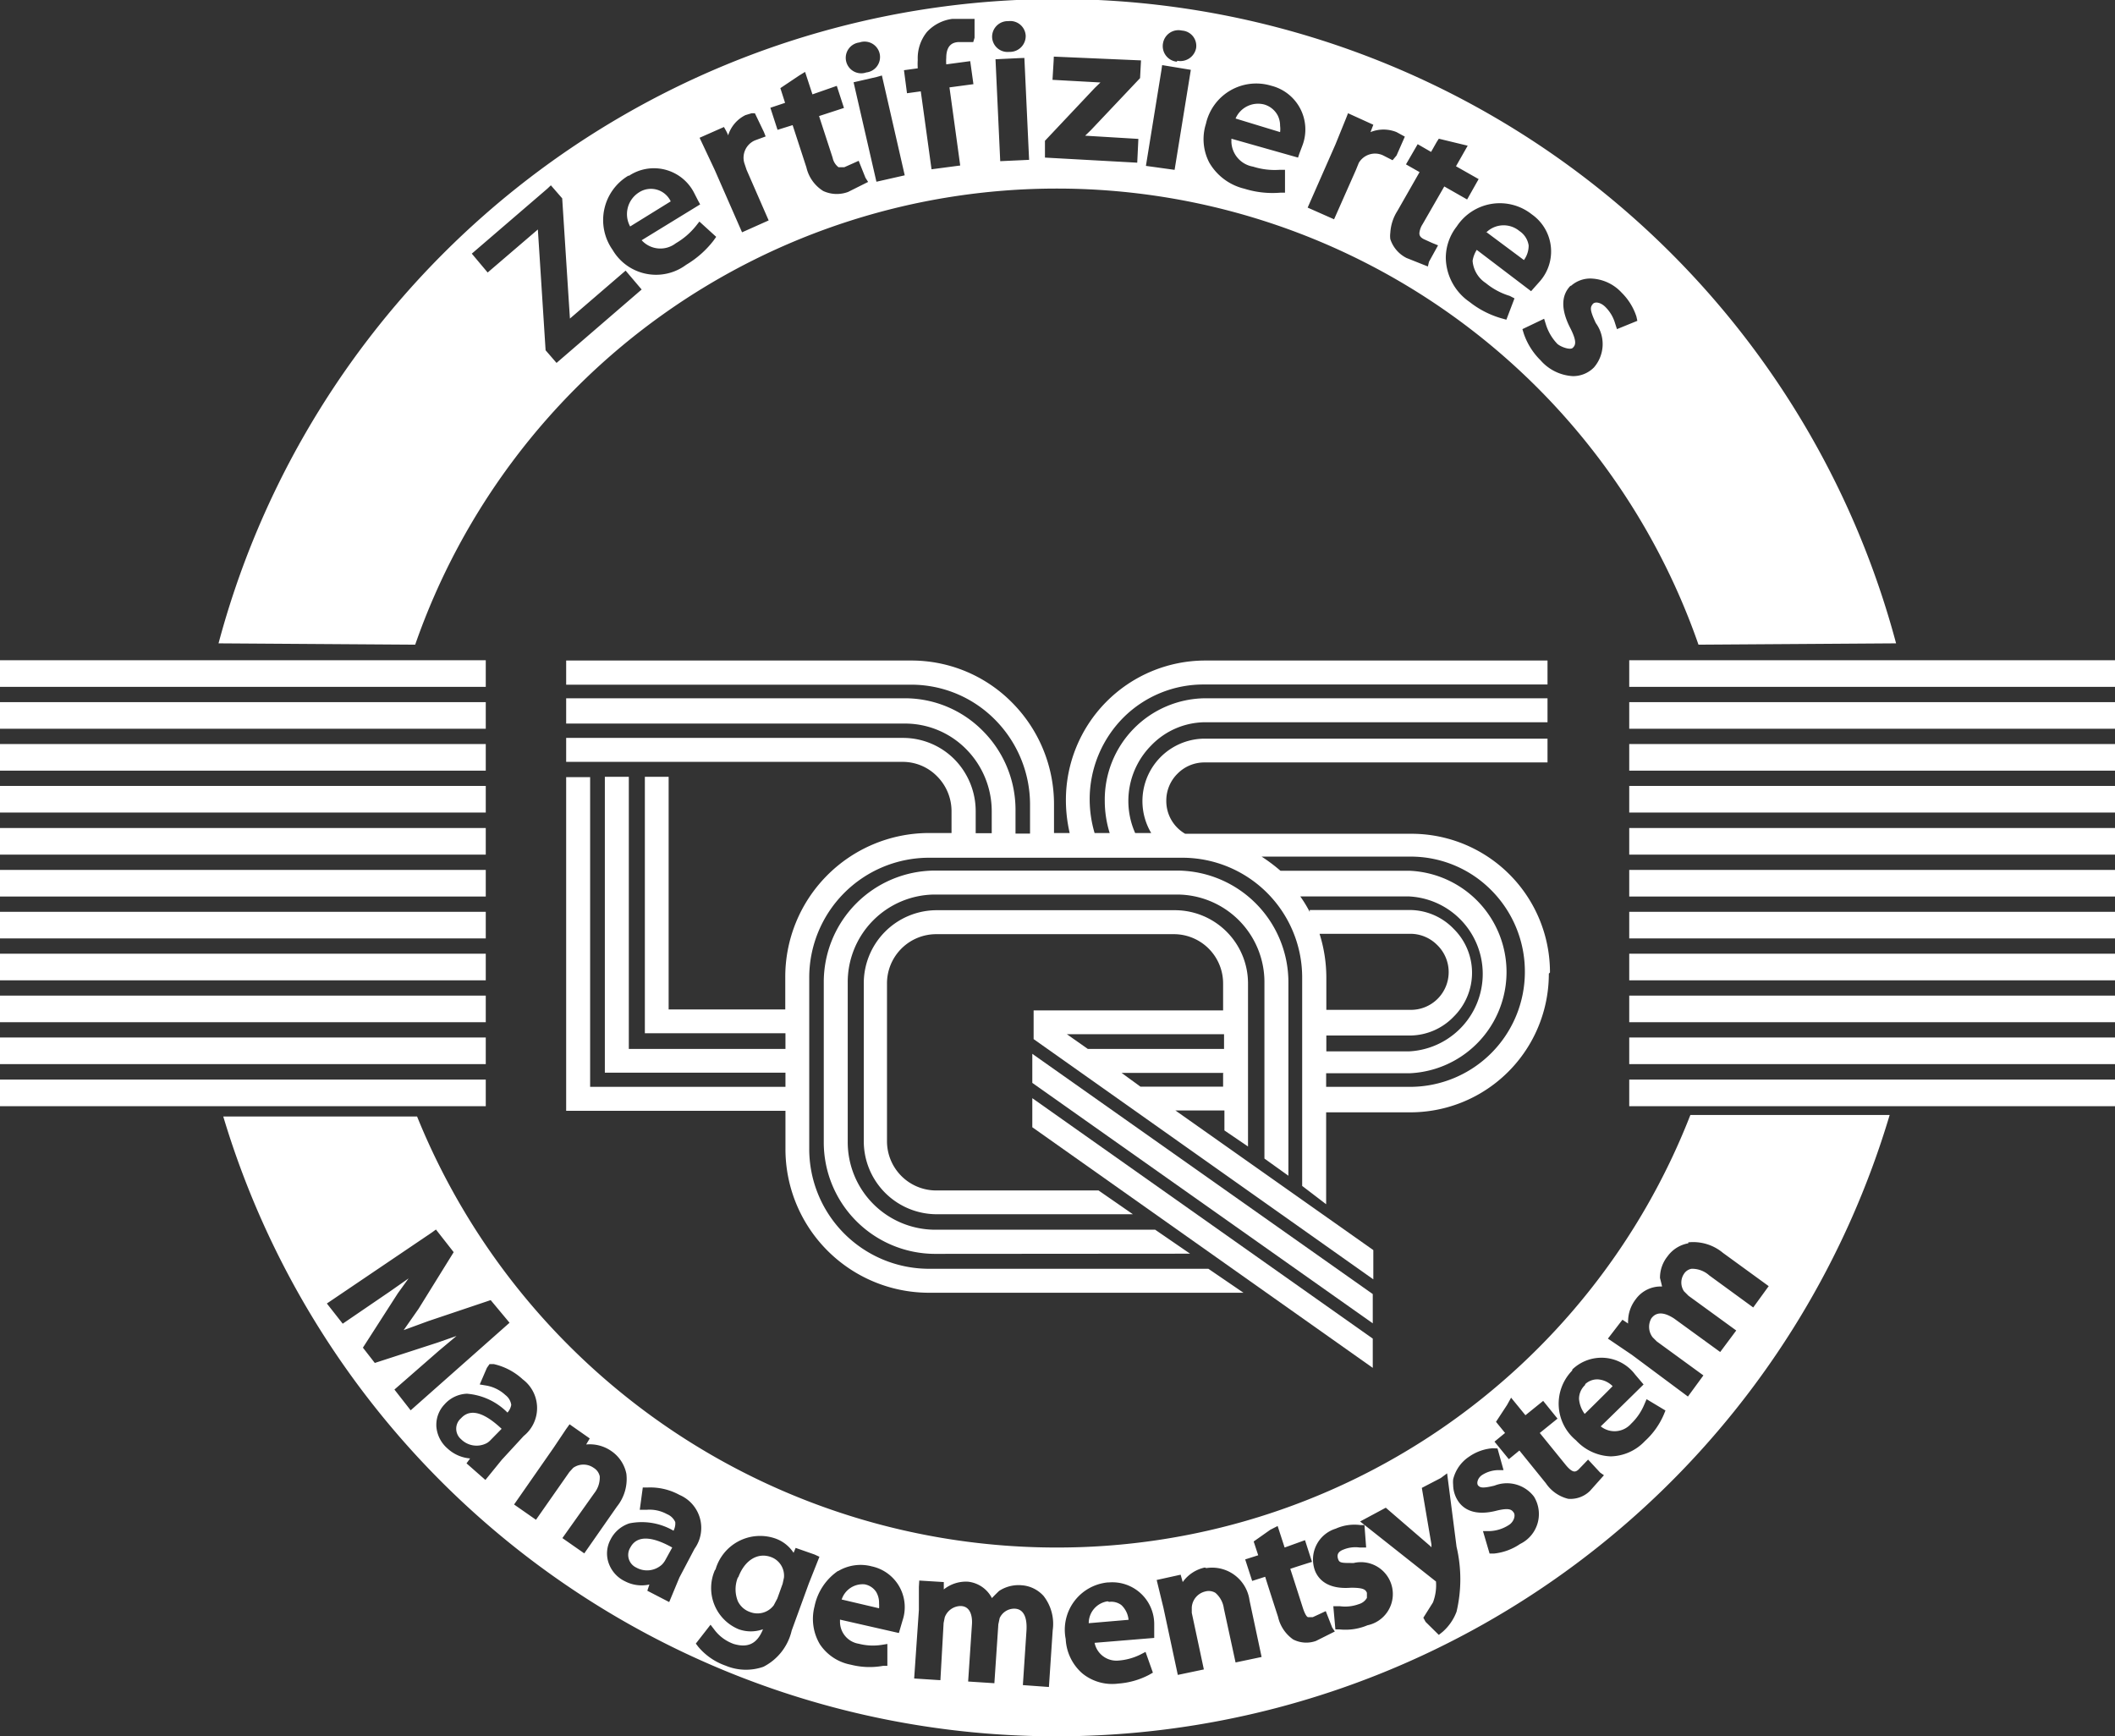 <svg xmlns="http://www.w3.org/2000/svg" viewBox="0 0 112.07 92"><rect x="0" y="0" width="112.07" height="92" fill="#333333" stroke="none"/><defs><style>.cls-1,.cls-2{fill:none;stroke:#fff;stroke-miterlimit:10;}.cls-1{stroke-width:1.41px;}.cls-2{stroke-width:1.41px;}.cls-3{fill:#fff;}</style></defs><g id="Layer_2" data-name="Layer 2"><g id="Ebene_1" data-name="Ebene 1"><line class="cls-1" x1="86.33" y1="35.69" x2="112.07" y2="35.69"/><line class="cls-1" x1="86.33" y1="37.91" x2="112.07" y2="37.91"/><line class="cls-2" x1="86.33" y1="40.13" x2="112.07" y2="40.13"/><line class="cls-2" x1="86.33" y1="42.35" x2="112.07" y2="42.35"/><line class="cls-2" x1="86.33" y1="44.58" x2="112.07" y2="44.58"/><line class="cls-1" x1="86.33" y1="46.8" x2="112.07" y2="46.8"/><line class="cls-1" x1="86.33" y1="49.02" x2="112.07" y2="49.02"/><line class="cls-1" x1="86.33" y1="51.24" x2="112.07" y2="51.24"/><line class="cls-1" x1="86.33" y1="53.46" x2="112.07" y2="53.46"/><line class="cls-1" x1="86.33" y1="55.68" x2="112.07" y2="55.68"/><line class="cls-2" x1="86.33" y1="57.91" x2="112.07" y2="57.91"/><line class="cls-1" y1="35.69" x2="25.74" y2="35.69"/><line class="cls-1" y1="37.91" x2="25.74" y2="37.91"/><line class="cls-2" y1="40.13" x2="25.74" y2="40.13"/><line class="cls-2" y1="42.35" x2="25.74" y2="42.35"/><line class="cls-2" y1="44.58" x2="25.74" y2="44.58"/><line class="cls-1" y1="46.8" x2="25.74" y2="46.8"/><line class="cls-1" y1="49.02" x2="25.74" y2="49.02"/><line class="cls-1" y1="51.24" x2="25.74" y2="51.24"/><line class="cls-1" y1="53.46" x2="25.74" y2="53.46"/><line class="cls-1" y1="55.68" x2="25.74" y2="55.68"/><line class="cls-2" y1="57.91" x2="25.74" y2="57.91"/><polygon class="cls-3" points="72.74 72.48 72.74 70.93 54.7 58.19 54.7 59.73 72.74 72.48"/><path class="cls-3" d="M63.06,66.43l-1.85-1.27H49.52a4.64,4.64,0,0,1-4.6-4.67V52.07a4.64,4.64,0,0,1,4.6-4.67H62.37A4.64,4.64,0,0,1,67,52.07v9.32l1.27.91V52.07a5.92,5.92,0,0,0-5.88-5.94H49.52a5.91,5.91,0,0,0-5.87,5.94V60.5a5.91,5.91,0,0,0,5.87,5.94Z"/><polygon class="cls-3" points="72.74 70.12 72.74 68.57 54.7 55.84 54.7 57.38 72.74 70.12"/><path class="cls-3" d="M64.86,54.8H56.53l1.11.78h7.22Zm0,2.05H59.43l1,.73h4.38v-.72m0-3.31V52.13a2.61,2.61,0,0,0-2.59-2.63H49.62A2.61,2.61,0,0,0,47,52.13v8.32a2.61,2.61,0,0,0,2.59,2.63h8.62l1.82,1.26H49.62a3.87,3.87,0,0,1-3.85-3.89V52.13a3.87,3.87,0,0,1,3.85-3.9H62.27a3.88,3.88,0,0,1,3.86,3.9l0,8.62-1.25-.85V58.84h-2.6l10.49,7.4v1.55l-18-12.73V53.54H64.86"/><path class="cls-3" d="M80.8,51.49A6.1,6.1,0,0,0,79,47.15a6,6,0,0,0-4.26-1.76H66.85a8.94,8.94,0,0,1,1,.75h6.84a5.37,5.37,0,0,1,0,10.73H70.27v.72h4.47a6.09,6.09,0,0,0,6.06-6.1m-10.52.31v1.71h4.45a2,2,0,0,0,1.41-3.45,2,2,0,0,0-1.41-.58H69.92a7.71,7.71,0,0,1,.36,2.32m-.88-3.58h5.33a3.24,3.24,0,0,1,2.3,1,3.27,3.27,0,0,1,0,4.65,3.24,3.24,0,0,1-2.3,1H70.28v.84h4.38a4.11,4.11,0,0,0,0-8.21H68.9a6.91,6.91,0,0,1,.5.82m12.67,3.27a7.34,7.34,0,0,1-7.33,7.35H70.27v4.87L69,62.84v-11a6.35,6.35,0,0,0-6.31-6.39H49.19a6.35,6.35,0,0,0-6.31,6.39v9a6.35,6.35,0,0,0,6.31,6.39l14.84,0,1.86,1.27H49.19a7.61,7.61,0,0,1-7.57-7.65V58.86H30V41.18h1.27V57.59H41.62v-.75H32.05V41.16h1.27V55.58h8.3v-.83H34.17V41.16h1.26V53.49h6.18V51.8a7.62,7.62,0,0,1,7.57-7.66h1.24V43a2.62,2.62,0,0,0-.77-1.87,2.55,2.55,0,0,0-1.82-.76H30V39.1H47.84a3.84,3.84,0,0,1,2.72,1.12A3.92,3.92,0,0,1,51.7,43v1.15h.85V43a4.68,4.68,0,0,0-1.37-3.32,4.55,4.55,0,0,0-3.24-1.34H30V37H47.94a5.8,5.8,0,0,1,4.13,1.72A5.92,5.92,0,0,1,53.81,43v1.17h.77v-1.5a6.39,6.39,0,0,0-1.87-4.55,6.24,6.24,0,0,0-4.44-1.84H30V35H48.27A7.49,7.49,0,0,1,53.6,37.2a7.64,7.64,0,0,1,2.25,5.44v1.5h.83a7.8,7.8,0,0,1-.2-1.74A7.39,7.39,0,0,1,63.81,35H82v1.27H63.81A6,6,0,0,0,59.55,38a6.14,6.14,0,0,0-1.81,4.38A6.36,6.36,0,0,0,58,44.14h.8a5.73,5.73,0,0,1-.26-1.69A5.37,5.37,0,0,1,63.87,37H82v1.27H63.87A4,4,0,0,0,61,39.5a4.18,4.18,0,0,0-.85,4.64H61a3.31,3.31,0,0,1,2.77-5H82v1.26H63.8a2,2,0,0,0-1.4.59,2,2,0,0,0-.6,1.45,2,2,0,0,0,1,1.74h12a7.34,7.34,0,0,1,7.33,7.35"/><path class="cls-3" d="M11.58,34.09a46,46,0,0,1,88.89,0L90,34.16a36,36,0,0,0-68,0ZM29,10l-4,3.44.84,1,2.66-2.28c.06.91.41,6.4.41,6.4l.58.67L34,15.34l-.85-1-2.95,2.54c-.06-.9-.41-6.37-.41-6.37l-.6-.69Zm4.31-.7h0a2.74,2.74,0,0,0-.85,3.94,2.67,2.67,0,0,0,3.9.79,5.16,5.16,0,0,0,1.44-1.27l.15-.21-.89-.81-.19.24a3.85,3.85,0,0,1-1.06.91A1.34,1.34,0,0,1,34,12.73l3.1-1.9-.11-.2-.22-.43A2.39,2.39,0,0,0,33.32,9.32ZM33.39,12a1.36,1.36,0,0,1,.46-1.8,1.16,1.16,0,0,1,1.69.47ZM39.83,6l-.33.1h0a1.79,1.79,0,0,0-.92,1.08c0-.08-.22-.45-.22-.45l-1.29.57L37.87,9l1.45,3.31,1.41-.63L39.56,9l-.12-.36A1,1,0,0,1,40,7.44l.57-.21L40.48,7,40,6Zm2.52-2-1,.67.25.78-.78.26.38,1.17L42,6.63l.73,2.24a2,2,0,0,0,.89,1.25,1.71,1.71,0,0,0,1.32.05L46,9.64l-.14-.22-.36-.9-.31.14-.45.2h-.31a.84.84,0,0,1-.31-.5l-.72-2.21,1.32-.43-.38-1.17L43.05,5l-.39-1.19Zm3.54-.16a.82.82,0,1,0-.35-1.59.82.82,0,1,0,.33,1.6Zm.56.24-1.22.28,1.21,5.27,1.5-.34L46.73,4Zm2.67-2.39a2.2,2.2,0,0,0-.49,1.48,3.64,3.64,0,0,0,0,.45l-.73.1.16,1.22.73-.1c.07.49.57,4.13.57,4.13l1.52-.2s-.5-3.65-.57-4.14l1.27-.17-.17-1.22-1.27.17a2.24,2.24,0,0,1,0-.34c0-.76.43-.82.62-.84l.81,0L51.64,2l0-1h-.23l-.94,0A2.21,2.21,0,0,0,49.12,1.69Zm4.37,1.06a.84.84,0,0,0,.86-.86.82.82,0,0,0-.92-.77.83.83,0,0,0-.86.85.82.82,0,0,0,.9.78Zm.51.33-1.25.06L53,8.54l1.53-.07-.25-5.4Zm1.83.15-.06,1,2.54.14-.3.29-2.64,2.8,0,.89,4.89.27.06-1.26L57.5,7.19l.3-.29,2.61-2.76.05-.94L55.84,3Zm5.71.5-.82,5.06L62.24,9,63.1,3.7l-1.52-.25Zm.84-.51a.85.85,0,0,0,1-.67.81.81,0,0,0-.75-.93.83.83,0,0,0-1,.65.83.83,0,0,0,.73,1ZM63.9,6.56h0a2.69,2.69,0,0,0,.18,2.06A2.94,2.94,0,0,0,65.94,10a5,5,0,0,0,1.9.21l.25,0V9l-.31,0a3.77,3.77,0,0,1-1.38-.17,1.38,1.38,0,0,1-1.15-1.29c0-.06,0-.13,0-.19l3.53,1,.07-.21.17-.45a2.39,2.39,0,0,0-1.67-3.15A2.73,2.73,0,0,0,63.9,6.56Zm1.57-.28L67.83,7a1.28,1.28,0,0,0,0-.33,1.2,1.2,0,0,0-.13-.56A1.18,1.18,0,0,0,67,5.54,1.3,1.3,0,0,0,65.47,6.28Zm5.85,0-.56,1.38h0L69.29,11l1.4.62L71.85,9,72,8.63a1,1,0,0,1,1.28-.4l.51.26L74,8.24l.44-1L74,7a1.83,1.83,0,0,0-1.38,0s.15-.39.15-.39L71.43,6Zm4.81,1.24-.3.53-.71-.41L74.5,8.71l.72.41-1.17,2.05a2.42,2.42,0,0,0-.38,1.17,1.26,1.26,0,0,0,0,.33,1.71,1.71,0,0,0,.86,1l1.13.45.06-.25L76.2,13l-.32-.13-.44-.2c-.13-.07-.23-.15-.23-.31a1.06,1.06,0,0,1,.17-.48l1.15-2,1.21.69.61-1.08-1.2-.68.62-1.09-1.53-.37ZM77.19,12a2.71,2.71,0,0,0-.58,1.64A2.89,2.89,0,0,0,77.87,16a4.9,4.9,0,0,0,1.7.87l.25.07.43-1.13L80,15.68A3.67,3.67,0,0,1,78.73,15a1.55,1.55,0,0,1-.7-1.18,1.55,1.55,0,0,1,.22-.58l2.88,2.19.15-.17.32-.36a2.4,2.4,0,0,0-.43-3.54A2.73,2.73,0,0,0,77.19,12Zm1.56.29,2,1.49a1.3,1.3,0,0,0,.25-.73S81,13,81,13a1.12,1.12,0,0,0-.49-.76A1.31,1.31,0,0,0,78.75,12.32Zm4.48,2.84c-.52.52-.53,1.29,0,2.3.34.69.25.86.11,1s-.67-.06-.83-.22a2.61,2.61,0,0,1-.59-1l-.1-.32-1.15.55.07.23a3.63,3.63,0,0,0,.89,1.42,2.45,2.45,0,0,0,1.71.84,1.55,1.55,0,0,0,1.12-.46,1.89,1.89,0,0,0,.1-2.35c-.34-.72-.29-.84-.17-1s.44-.1.69.16a2,2,0,0,1,.5.85l.1.31L86.76,17l-.05-.23a3.15,3.15,0,0,0-.78-1.26,2.32,2.32,0,0,0-1.6-.75A1.53,1.53,0,0,0,83.23,15.16Z"/><path class="cls-3" d="M22.1,59.16A36.56,36.56,0,0,0,56,82,36,36,0,0,0,89.57,59.08h10.56a46.08,46.08,0,0,1-88.3.08Zm.78,6.15-5.56,3.76.84,1.07,2.49-1.7,1-.7-.57.79-1.85,2.88.63.81,3.33-1.08,1-.35-.93.78L20.9,73.63l.86,1.1L27,70.09,26,68.89,22.7,70l-1.31.48.79-1.13,1.86-3-.94-1.2Zm2.92,7.17-.38.88.36.06a2,2,0,0,1,1,.5.79.79,0,0,1,.31.52v0a.82.82,0,0,1-.2.41,3.4,3.4,0,0,0-2.15-1,1.67,1.67,0,0,0-1.19.57,1.57,1.57,0,0,0-.43,1.08v.06a1.71,1.71,0,0,0,.59,1.19,2,2,0,0,0,1.2.53l-.19.26,1,.88.87-1.07,1.16-1.26a1.9,1.9,0,0,0-.05-3,3.34,3.34,0,0,0-1.54-.81l-.22,0ZM26,76.3a.87.87,0,0,1-.21.17,1.16,1.16,0,0,1-1.36-.21.73.73,0,0,1,0-1.11c.6-.66,1.48-.07,2.15.56Zm4-.58-.67,1h0l-2.09,3,1.16.81L30.17,78l.2-.22a.94.94,0,0,1,1.09,0,.69.69,0,0,1,.32.45,1.34,1.34,0,0,1-.29.89L29.8,81.5l1.16.81,1.73-2.48a2.33,2.33,0,0,0,.5-1.74,1.91,1.91,0,0,0-.78-1.19,2,2,0,0,0-1.35-.36l.19-.32-1.07-.75Zm4.29,3.1h-.23L33.9,80l.37,0a1.91,1.91,0,0,1,1.07.23.82.82,0,0,1,.44.42.88.88,0,0,1,0,.16.93.93,0,0,1-.09.3,3.34,3.34,0,0,0-2.34-.39,1.71,1.71,0,0,0-1,.86,1.55,1.55,0,0,0-.11,1.21,1.68,1.68,0,0,0,.88,1,1.9,1.9,0,0,0,1.29.17s-.11.33-.11.33l1.16.6L36,83.59l.8-1.52A1.9,1.9,0,0,0,36,79.21,3.22,3.22,0,0,0,34.31,78.82Zm.95,3.87a1.06,1.06,0,0,1-.16.21,1.17,1.17,0,0,1-1.37.16A.74.74,0,0,1,33.4,82c.42-.79,1.42-.45,2.22,0Zm2.65.49h0a2.36,2.36,0,0,0,1.25,3.15,1.9,1.9,0,0,0,1.29,0c-.31.78-.81,1-1.55.78a2.2,2.2,0,0,1-1-.72l-.23-.3-.78,1,.13.17a3.32,3.32,0,0,0,1.45,1,2.8,2.8,0,0,0,2,.06,2.88,2.88,0,0,0,1.5-1.92l.91-2.5.56-1.41-.26-.12-1-.35-.11.26a1.91,1.91,0,0,0-1-.77A2.46,2.46,0,0,0,37.91,83.18Zm1.21.4a1.69,1.69,0,0,0,0,1.27,1.12,1.12,0,0,0,.65.57A1.08,1.08,0,0,0,41,85.06l.19-.36.28-.78.07-.32a1.05,1.05,0,0,0-.7-1.1C40.14,82.25,39.45,82.68,39.12,83.58Zm5.29-.33a3,3,0,0,0-1.23,1.87,2.63,2.63,0,0,0,.28,2,2.53,2.53,0,0,0,1.65,1.09,4,4,0,0,0,1.7.06l.23,0,0-1.16-.31.05a3,3,0,0,1-1.2-.06,1.18,1.18,0,0,1-1-1.17s0-.08,0-.11l3.12.71.19-.65A2.21,2.21,0,0,0,46.2,83,2.32,2.32,0,0,0,44.41,83.25Zm.19,1.5,2,.47a1.56,1.56,0,0,0,0-.26,1.12,1.12,0,0,0-.15-.6.92.92,0,0,0-.62-.41A1.17,1.17,0,0,0,44.6,84.75Zm4.11-.66,0,1.22-.25,3.63,1.39.09L50,86l.06-.3a.91.91,0,0,1,.83-.6c.59,0,.64.66.61,1l-.2,3,1.39.09.21-3.12.07-.33a.85.85,0,0,1,.77-.5c.48,0,.7.43.65,1.18l-.19,2.87,1.38.1.2-3a2.4,2.4,0,0,0-.48-1.82A1.72,1.72,0,0,0,54.14,84a1.88,1.88,0,0,0-1.2.3s-.21.2-.38.38a1.62,1.62,0,0,0-1.27-.87,1.88,1.88,0,0,0-1.28.41v-.39l-1.3-.08Zm10-.24h0a2.52,2.52,0,0,0-2.22,3,2.58,2.58,0,0,0,.88,1.82,2.5,2.5,0,0,0,1.9.54,4.16,4.16,0,0,0,1.63-.46l.21-.12-.39-1.1-.29.15a3.13,3.13,0,0,1-1.15.31A1.18,1.18,0,0,1,58,87.05l3.16-.26V86.1A2.22,2.22,0,0,0,58.75,83.85Zm0,1h0a1.17,1.17,0,0,0-1,1.16l2.11-.18a1.23,1.23,0,0,0-.38-.78A.89.89,0,0,0,58.77,84.88Zm5.15-1.79h0a1.93,1.93,0,0,0-1.17.77l-.11-.39-1.27.28.36,1.48.76,3.55,1.38-.29-.64-3,0-.29a.93.93,0,0,1,.71-.84.69.69,0,0,1,.54.07,1.32,1.32,0,0,1,.45.83l.62,2.86,1.38-.29-.64-3A2,2,0,0,0,63.92,83.09Zm3.47-2-.88.62.24.73-.69.22.37,1.14.69-.22c.13.43.68,2.12.68,2.12a2,2,0,0,0,.8,1.2,1.52,1.52,0,0,0,1.21.08l1-.5-.14-.21-.34-.87-.32.15-.37.17h-.24c-.07,0-.17-.15-.28-.48,0,0-.53-1.66-.67-2.08.31-.11,1.15-.37,1.15-.37l-.37-1.15L68.07,82l-.37-1.14ZM70.78,81h0a1.71,1.71,0,0,0-1.1,2.23c.18.45.66,1,1.91.9.66,0,.77.1.84.27v.27A.72.72,0,0,1,72,85a2.08,2.08,0,0,1-1,.11l-.35,0,.11,1.23.23,0a3,3,0,0,0,1.47-.22,1.69,1.69,0,1,0-.73-3.3c-.66,0-.76,0-.83-.22s0-.39.31-.5a1.66,1.66,0,0,1,.84-.1l.34,0-.09-1.19-.21,0A2.43,2.43,0,0,0,70.78,81Zm5.56-2.68-1,.52.51,3,0,.15a.91.91,0,0,0-.1-.1l-2.32-2-1.36.73L76,83.73l.09.07a2.56,2.56,0,0,1-.16,1.11s-.39.62-.39.62l-.12.19.12.22.7.69.2-.16a2.67,2.67,0,0,0,.74-1.07,7.5,7.5,0,0,0,0-3.44l-.5-3.89Zm2.75-1.58a2.51,2.51,0,0,0-1.25.45A2,2,0,0,0,77,78.39a1.5,1.5,0,0,0,0,.29,1.59,1.59,0,0,0,.27.87c.27.4.85.81,2.06.49.64-.15.77-.05.88.11s0,.51-.28.67a2,2,0,0,1-1,.31l-.35,0,.35,1.19.23,0a3,3,0,0,0,1.39-.51,1.76,1.76,0,0,0,.73-2.51,1.8,1.8,0,0,0-2.09-.58c-.65.16-.76.1-.86,0s-.05-.39.2-.56a1.65,1.65,0,0,1,.8-.26l.34,0-.32-1.15Zm.77-2.3-.59.9.48.59-.56.46.76.93.56-.46,1.4,1.73a2,2,0,0,0,1.19.83A1.48,1.48,0,0,0,84.25,79l.74-.83-.2-.14-.64-.69-.24.25-.28.29c-.13.1-.27.22-.66-.25l-1.38-1.7.94-.76-.76-.94-.94.76-.76-.93Zm3.45-1.82h0a2.51,2.51,0,0,0,.2,3.7,2.63,2.63,0,0,0,1.84.85,2.56,2.56,0,0,0,1.81-.81,4.07,4.07,0,0,0,1-1.4l.09-.22-1-.6-.13.3a3,3,0,0,1-.69,1,1.17,1.17,0,0,1-1.61.14c.39-.37,2.27-2.22,2.27-2.22l-.45-.53A2.23,2.23,0,0,0,83.31,72.57Zm.68.77a1,1,0,0,0-.32.74,1.54,1.54,0,0,0,.3.79c.24-.23,1.31-1.29,1.48-1.47a1.22,1.22,0,0,0-.79-.36A.94.94,0,0,0,84,73.34Zm5.47-7.51a1.73,1.73,0,0,0-1.1.69,1.81,1.81,0,0,0-.4,1.15v0s.06.22.11.45a1.63,1.63,0,0,0-1.4.68,1.92,1.92,0,0,0-.4,1.13.83.83,0,0,0,0,.15l-.3-.2-.77,1,1.27.86L89.44,74l.82-1.12-2.47-1.8-.22-.22a.91.91,0,0,1-.07-1c.35-.48.9-.19,1.2,0l2.45,1.78L92,70.5l-2.53-1.84-.24-.24a.83.83,0,0,1,0-.92.6.6,0,0,1,.4-.27,1.36,1.36,0,0,1,.94.35l2.33,1.7.82-1.13-2.42-1.76A2.46,2.46,0,0,0,89.46,65.83Z"/></g></g></svg>